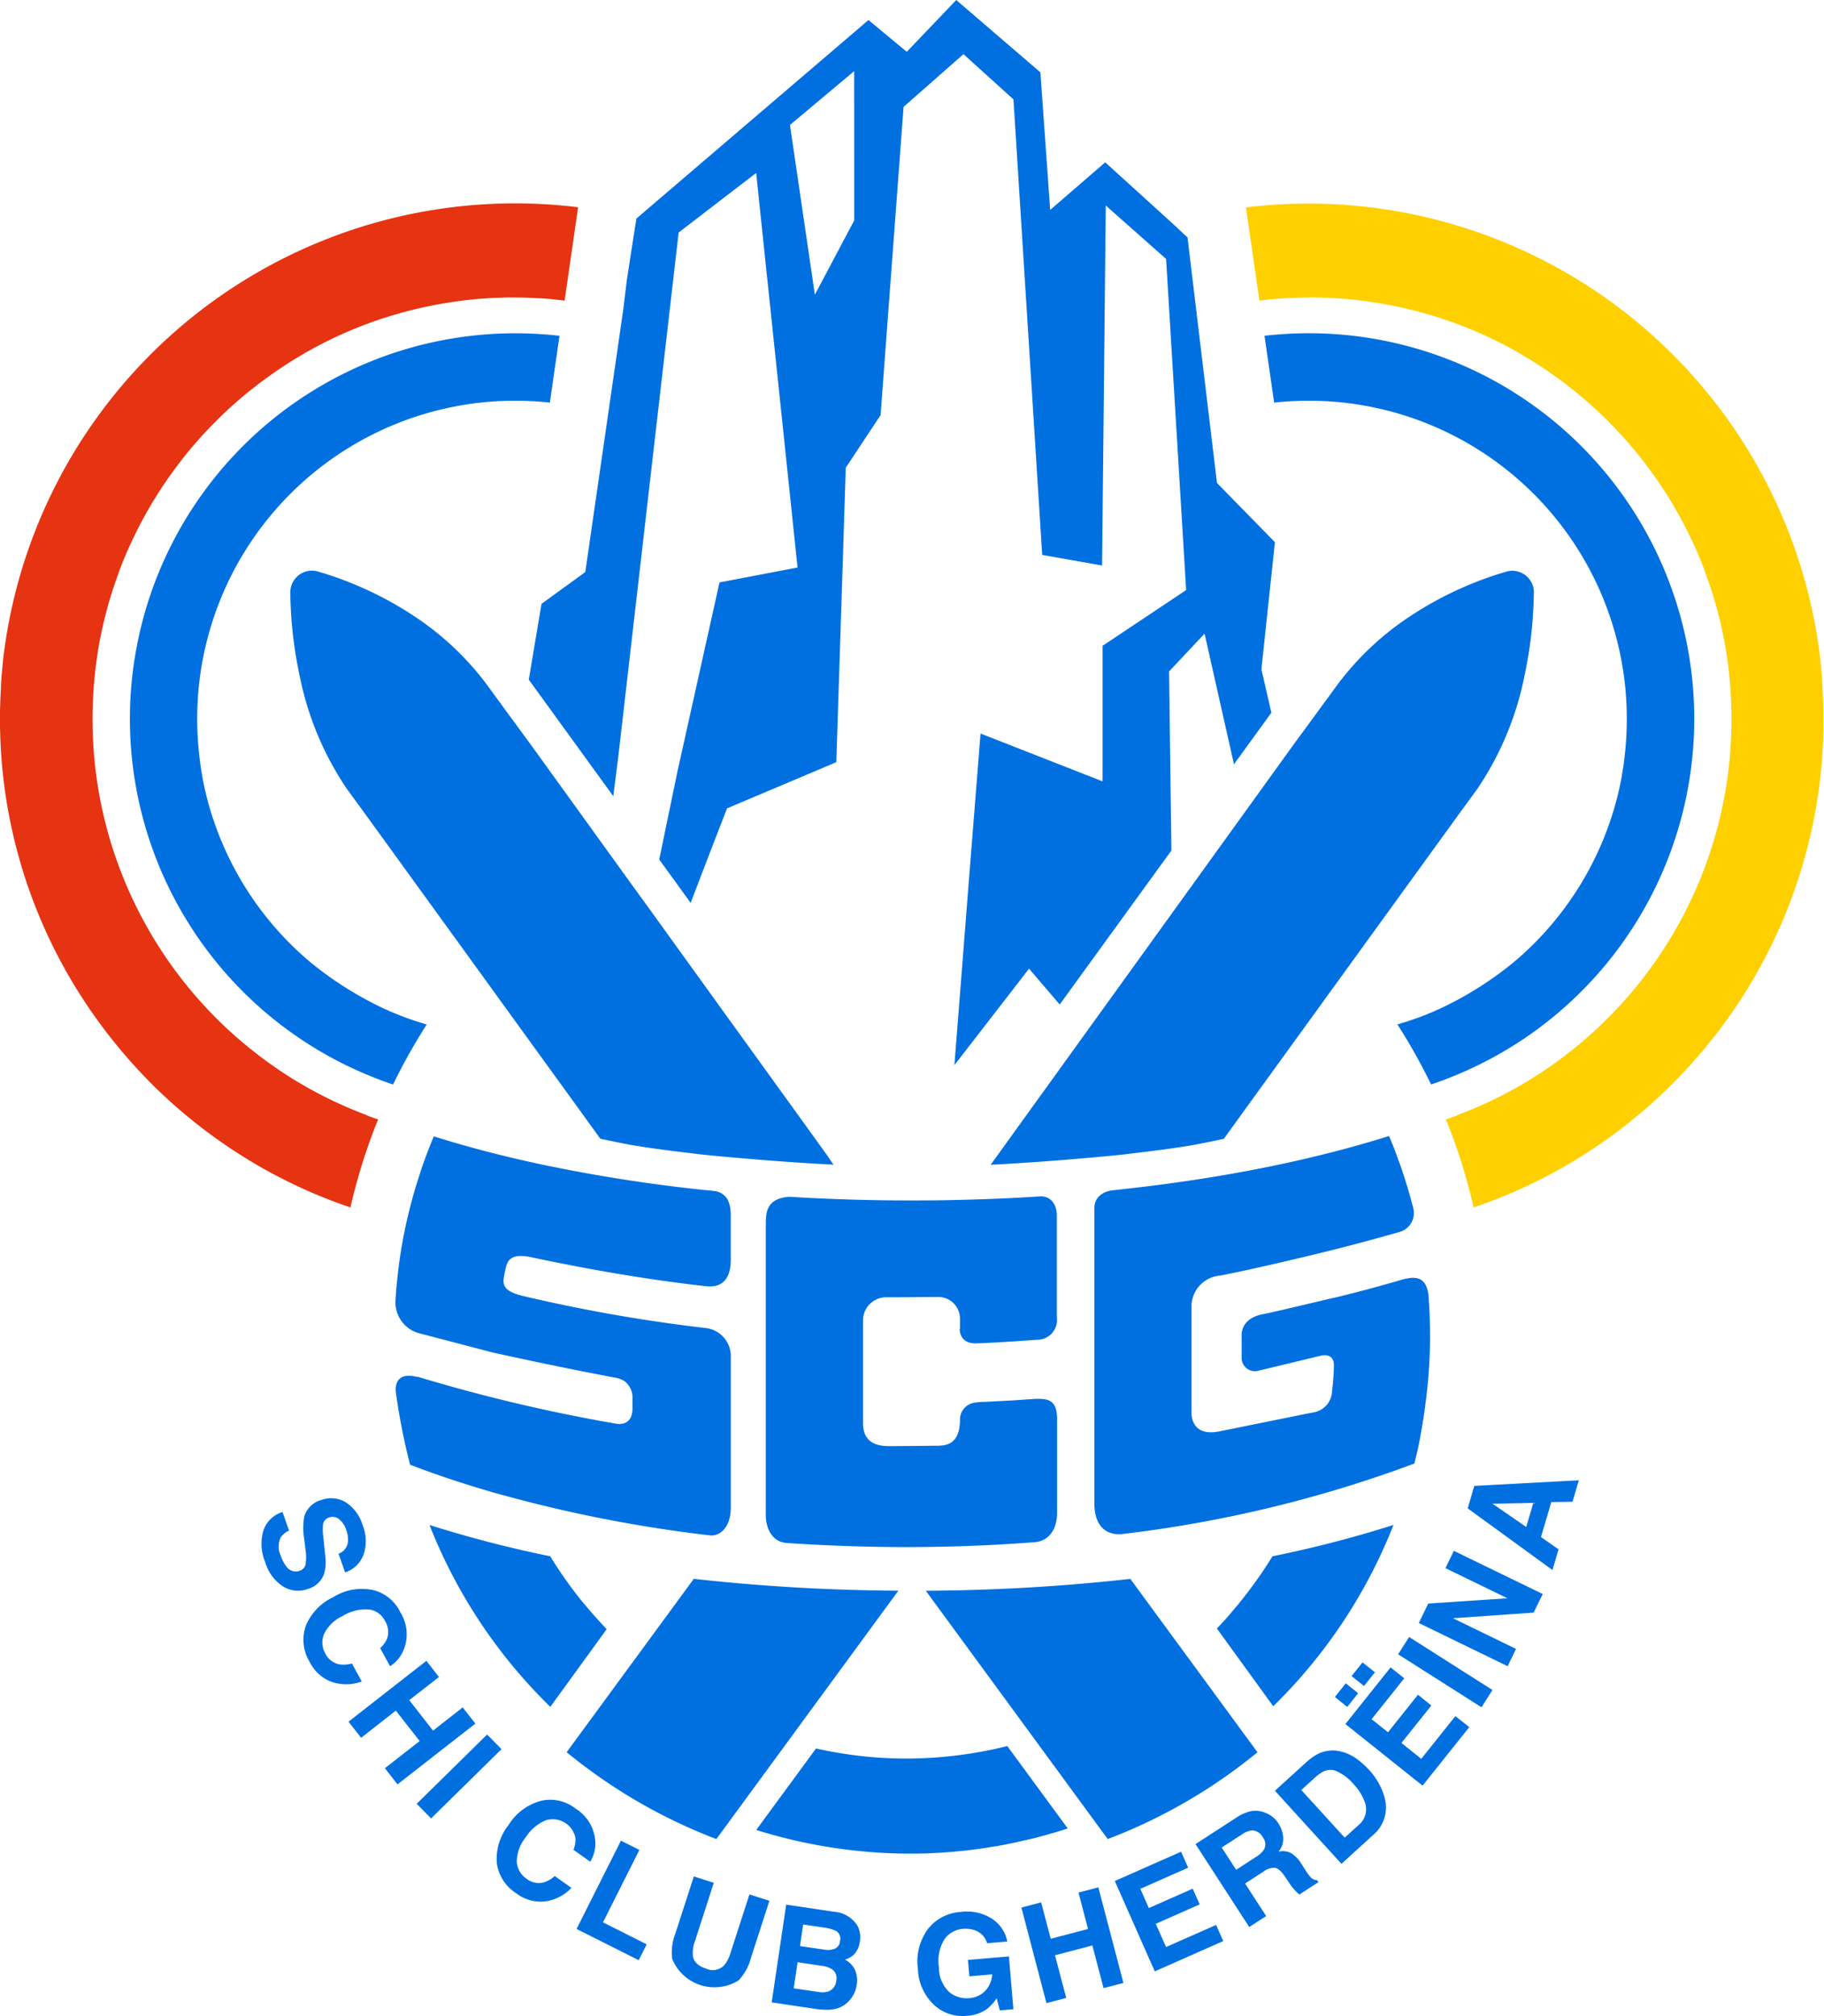 <svg xmlns="http://www.w3.org/2000/svg" xmlns:xlink="http://www.w3.org/1999/xlink" width="130.34" height="144" viewBox="0 0 130.34 144">
  <defs>
    <clipPath id="clip-path">
      <rect id="Rettangolo_56" data-name="Rettangolo 56" width="130.34" height="144" fill="none"/>
    </clipPath>
  </defs>
  <g id="Raggruppa_246" data-name="Raggruppa 246" transform="translate(-199.66 -30)">
    <g id="Raggruppa_138" data-name="Raggruppa 138" transform="translate(199.66 30)">
      <g id="Raggruppa_137" data-name="Raggruppa 137" clip-path="url(#clip-path)">
        <path id="Tracciato_140" data-name="Tracciato 140" d="M88.6,468.056a2.908,2.908,0,0,0-1.267-1.7,2.033,2.033,0,0,0-1.713-.126,1.715,1.715,0,0,0-1.2,1.18,4.586,4.586,0,0,0,0,1.616l.09.76a3.266,3.266,0,0,1,.007,1.019.606.606,0,0,1-.409.466.812.812,0,0,1-.976-.31,2.582,2.582,0,0,1-.393-.76,1.516,1.516,0,0,1,0-1.306,1.418,1.418,0,0,1,.595-.487l-.468-1.327A2.086,2.086,0,0,0,81.5,468.4a3.357,3.357,0,0,0,.126,2.252,3.092,3.092,0,0,0,1.3,1.759,2.022,2.022,0,0,0,1.761.165,1.73,1.73,0,0,0,1.15-1.077,3.159,3.159,0,0,0,.08-1.309l-.126-1.242a4.056,4.056,0,0,1-.032-.964.608.608,0,0,1,.42-.505.736.736,0,0,1,.719.106,1.6,1.6,0,0,1,.521.785,1.9,1.9,0,0,1,.119.866,1.019,1.019,0,0,1-.67.827l.471,1.336a2.118,2.118,0,0,0,1.345-1.352,3.086,3.086,0,0,0-.076-1.991" transform="translate(-62.678 -359.081)" fill="#0070e0"/>
        <path id="Tracciato_141" data-name="Tracciato 141" d="M101.323,495.883a2.955,2.955,0,0,0-1.816-1.508,3.871,3.871,0,0,0-2.973.489,3.912,3.912,0,0,0-1.947,2.05,3.048,3.048,0,0,0,.285,2.574,2.879,2.879,0,0,0,1.6,1.43,3.21,3.21,0,0,0,2.117-.039l-.7-1.286a2.165,2.165,0,0,1-.9.062,1.407,1.407,0,0,1-1.01-.794,1.552,1.552,0,0,1-.078-1.38,2.737,2.737,0,0,1,1.329-1.281,3.133,3.133,0,0,1,1.835-.468,1.473,1.473,0,0,1,1.176.806,1.491,1.491,0,0,1,.165,1.267,1.91,1.91,0,0,1-.5.687l.707,1.3a2.508,2.508,0,0,0,.923-1.058,2.966,2.966,0,0,0-.218-2.847" transform="translate(-72.74 -380.773)" fill="#0070e0"/>
        <path id="Tracciato_142" data-name="Tracciato 142" d="M116.628,520.016l-2.119,1.658-1.7-2.177,2.124-1.655-.9-1.153-5.563,4.346.9,1.15,2.482-1.94,1.7,2.174-2.482,1.94.9,1.155,5.563-4.342Z" transform="translate(-83.565 -398.058)" fill="#0070e0"/>
        <rect id="Rettangolo_55" data-name="Rettangolo 55" width="7.059" height="1.467" transform="matrix(0.713, -0.701, 0.701, 0.713, 29.776, 128.842)" fill="#0070e0"/>
        <path id="Tracciato_143" data-name="Tracciato 143" d="M160.153,560.505a2.937,2.937,0,0,0-2.294-.56,3.868,3.868,0,0,0-2.457,1.75,3.913,3.913,0,0,0-.849,2.7,3.037,3.037,0,0,0,1.389,2.183,2.867,2.867,0,0,0,2.066.583,3.168,3.168,0,0,0,1.88-.967l-1.192-.845a2.149,2.149,0,0,1-.778.45,1.41,1.41,0,0,1-1.256-.271,1.561,1.561,0,0,1-.677-1.2,2.769,2.769,0,0,1,.631-1.736,3.116,3.116,0,0,1,1.444-1.226,1.653,1.653,0,0,1,2.115,1.27,1.917,1.917,0,0,1-.142.838l1.2.854a2.519,2.519,0,0,0,.365-1.355,2.973,2.973,0,0,0-1.446-2.461" transform="translate(-119.055 -431.346)" fill="#0070e0"/>
        <path id="Tracciato_144" data-name="Tracciato 144" d="M181.33,578.464l2.6-5.173-1.318-.661-3.171,6.307,4.44,2.232.569-1.134Z" transform="translate(-138.241 -441.154)" fill="#0070e0"/>
        <path id="Tracciato_145" data-name="Tracciato 145" d="M214.605,585.043l-1.336,4.126a2.441,2.441,0,0,1-.491.96,1.138,1.138,0,0,1-1.288.209c-.574-.188-.882-.5-.93-.928a2.437,2.437,0,0,1,.163-1.063l1.334-4.131-1.426-.457-1.334,4.126a3.639,3.639,0,0,0-.209,1.775,3.268,3.268,0,0,0,4.737,1.529,3.624,3.624,0,0,0,.87-1.559l1.336-4.128Z" transform="translate(-161.051 -449.729)" fill="#0070e0"/>
        <path id="Tracciato_146" data-name="Tracciato 146" d="M246.47,595.161a1.775,1.775,0,0,0-.165-1.114,2.166,2.166,0,0,0-1.706-1.012l-3.393-.505-1.036,6.982,3.164.471a5.114,5.114,0,0,0,1.008.051,1.951,1.951,0,0,0,.845-.232,1.923,1.923,0,0,0,.579-.475,2.071,2.071,0,0,0,.48-1.068,1.879,1.879,0,0,0-.122-1.063,1.57,1.57,0,0,0-.716-.735,1.716,1.716,0,0,0,.59-.319,1.588,1.588,0,0,0,.473-.98m-1.685,2.78a.885.885,0,0,1-.595.8,1.673,1.673,0,0,1-.732.018l-1.713-.253.276-1.864,1.736.26a1.775,1.775,0,0,1,.691.223.757.757,0,0,1,.338.815m.269-2.833a.652.652,0,0,1-.374.572,1.442,1.442,0,0,1-.774.062l-1.715-.253.227-1.538,1.536.225a2.768,2.768,0,0,1,.817.234.63.63,0,0,1,.282.7" transform="translate(-185.027 -456.485)" fill="#0070e0"/>
        <path id="Tracciato_147" data-name="Tracciato 147" d="M292.108,597.921l-2.927.25.1,1.173,1.628-.14a1.838,1.838,0,0,1-.487,1.169,1.754,1.754,0,0,1-1.173.53,1.958,1.958,0,0,1-1.394-.425,2.4,2.4,0,0,1-.749-1.786,2.913,2.913,0,0,1,.383-1.974,1.752,1.752,0,0,1,1.339-.765,2.036,2.036,0,0,1,.82.092,1.379,1.379,0,0,1,.9.934l1.444-.122a2.509,2.509,0,0,0-1.077-1.616,3.278,3.278,0,0,0-2.211-.5,3.222,3.222,0,0,0-2.4,1.244,3.9,3.9,0,0,0-.7,2.82,3.679,3.679,0,0,0,1.155,2.581,2.99,2.99,0,0,0,2.374.776,2.712,2.712,0,0,0,1.4-.482,3.439,3.439,0,0,0,.7-.769l.223.866.971-.085Z" transform="translate(-220.012 -458.177)" fill="#0070e0"/>
        <path id="Tracciato_148" data-name="Tracciato 148" d="M323.389,587.15l-1.419.372.682,2.6-2.666.7-.684-2.6-1.412.372,1.791,6.826,1.412-.372-.8-3.047,2.668-.7.8,3.047,1.419-.37Z" transform="translate(-244.903 -452.34)" fill="#0070e0"/>
        <path id="Tracciato_149" data-name="Tracciato 149" d="M354.207,581.305l-3.575,1.58-.737-1.658,3.139-1.389-.5-1.12L349.4,580.1l-.606-1.371,3.416-1.511-.505-1.143-4.737,2.094,2.856,6.454,4.893-2.163Z" transform="translate(-267.306 -443.812)" fill="#0070e0"/>
        <path id="Tracciato_150" data-name="Tracciato 150" d="M380.736,568.27a.6.6,0,0,1-.443-.191,3.634,3.634,0,0,1-.388-.53l-.259-.4a2.28,2.28,0,0,0-.774-.813,1.3,1.3,0,0,0-.882-.094,1.418,1.418,0,0,0,.331-1.031,2.171,2.171,0,0,0-.326-.969,1.946,1.946,0,0,0-.514-.549,2.386,2.386,0,0,0-.631-.3,1.771,1.771,0,0,0-.836-.044,3.162,3.162,0,0,0-1.058.471l-2.9,1.88,3.839,5.924,1.21-.783-1.506-2.324,1.279-.829a1.286,1.286,0,0,1,.866-.292c.216.039.448.246.7.62l.365.544a3.409,3.409,0,0,0,.383.475,3.622,3.622,0,0,0,.287.266l1.362-.882Zm-3.811-2.144a1.848,1.848,0,0,1-.565.5l-1.4.909-1.031-1.591,1.44-.932a1.626,1.626,0,0,1,.668-.287.878.878,0,0,1,.827.491.784.784,0,0,1,.064.909" transform="translate(-286.627 -433.979)" fill="#0070e0"/>
        <path id="Tracciato_151" data-name="Tracciato 151" d="M404.664,548.043a4.7,4.7,0,0,0-1.189-2.142,5.684,5.684,0,0,0-.886-.776,3.194,3.194,0,0,0-1.141-.5,2.35,2.35,0,0,0-1.49.147,3.337,3.337,0,0,0-.581.354c-.106.08-.216.17-.328.271l-1.373,1.249-.418.381-.457.418,3.678,4.039,1.075,1.18,1.981-1.807.266-.243a2.549,2.549,0,0,0,.863-2.567m-1.855,1.814-.016.016-1.008.914-3.1-3.4,1.006-.916a2.66,2.66,0,0,1,.429-.324,1.16,1.16,0,0,1,.953-.158,3.357,3.357,0,0,1,1.364,1,3.64,3.64,0,0,1,.739,1.146,1.47,1.47,0,0,1-.365,1.727" transform="translate(-305.695 -419.532)" fill="#0070e0"/>
        <path id="Tracciato_152" data-name="Tracciato 152" d="M417.427,517.17l-.783.976.889.71.781-.978Zm6.635,3.837-2.438,3.051-1.417-1.132,2.138-2.677-.957-.767-2.14,2.679-1.171-.934,2.333-2.921-.978-.778-3.23,4.046,5.515,4.4,3.338-4.179Zm-7.834-2.342-.778.978.886.709.778-.978Z" transform="translate(-320.063 -398.428)" fill="#0070e0"/>
        <path id="Tracciato_153" data-name="Tracciato 153" d="M435.918,509.27l-.788,1.235,5.958,3.786.785-1.235Z" transform="translate(-335.224 -392.342)" fill="#0070e0"/>
        <path id="Tracciato_154" data-name="Tracciato 154" d="M450.433,485.553l-6.351-3.084-.6,1.238,4.431,2.151-5.66.377-.675,1.389,6.348,3.086.6-1.235-4.509-2.193,5.768-.4Z" transform="translate(-340.193 -371.695)" fill="#0070e0"/>
        <path id="Tracciato_155" data-name="Tracciato 155" d="M464.274,462.046l.452-1.536-6,.324-.664.037-.81.044-.133.452-.073.25-.264.9,6.059,4.406.434-1.479-1.254-.877.735-2.5Zm-3.309,1.8-2.406-1.66,2.914-.06Z" transform="translate(-351.904 -354.777)" fill="#0070e0"/>
        <path id="Tracciato_156" data-name="Tracciato 156" d="M324.444,435.294l.163-.007-.163.007" transform="translate(-249.952 -335.345)" fill="#0070e0"/>
        <path id="Tracciato_157" data-name="Tracciato 157" d="M252.232,381.673v-.751a1.547,1.547,0,0,0-1.621-1.534h0l-.4,0-.188,0-1.433.014-1.017.007-.147,0H247.3l-.273,0a1.655,1.655,0,0,0-1.724,1.674v7.095c0,.524-.078,1.848,1.809,1.862l.259,0,1.258-.009,1.809-.018h.243c.459-.03,1.552-.014,1.552-1.88a1.205,1.205,0,0,1,1.091-1.2,1.589,1.589,0,0,1,.344-.041c.085-.007.172-.009.257-.016h.009l.138,0c.439-.021.872-.046,1.311-.069l.266-.014c.542-.025,1.086-.067,1.642-.108h.039c.032,0,.069,0,.1-.007a3.944,3.944,0,0,1,.8.007h.016c.622.092.925.457.925,1.449V394.8c0,1.176-.585,2.05-1.653,2.105-3.086.236-5.931.34-9.182.347-2.907-.007-5.749-.108-8.5-.294-1.479-.135-1.479-1.89-1.479-1.89v-20.9c0-.854.067-1.828,1.688-1.938h.009q2.435.148,4.948.214,1.688.045,3.4.046c.119,0,.237,0,.356,0,.145,0,.289,0,.432,0q1.719,0,3.4-.048,2.724-.069,5.363-.241h0c.7-.037,1.2.491,1.2,1.384v7.237a1.419,1.419,0,0,1-1.428,1.621c-.025,0-.039,0-.048,0-.3.025-.588.048-.882.067-.358.025-.719.051-1.081.071q-.906.059-1.832.1c-.149.009-.308.014-.457.018-1.277.051-1.21-1.033-1.21-1.033" transform="translate(-183.633 -286.745)" fill="#0070e0"/>
        <path id="Tracciato_158" data-name="Tracciato 158" d="M146.33,481.864l-4.025,5.547a37.071,37.071,0,0,1-8.635-12.991,84.714,84.714,0,0,0,8.628,2.236,29.89,29.89,0,0,0,2.305,3.26c.064.08.131.156.2.232q.734.885,1.529,1.715" transform="translate(-102.979 -365.493)" fill="#0070e0"/>
        <path id="Tracciato_159" data-name="Tracciato 159" d="M257.627,549.1c-.253.083-.507.163-.762.239l-.592.174c-.289.085-.588.159-.877.241-.147.039-.292.073-.441.106s-.3.071-.445.1-.3.073-.443.1-.3.074-.45.1-.3.057-.441.09-.3.05-.452.083-.308.053-.459.073-.308.053-.455.076a.475.475,0,0,0-.094.016.657.657,0,0,0-.115.018l-.3.041c-.209.028-.416.057-.631.083-.106.011-.207.025-.308.034-.129.016-.257.03-.381.039-.2.018-.395.037-.581.057-.112.009-.216.014-.324.025s-.216.012-.317.021c-.3.025-.595.034-.9.055-.083,0-.165.009-.25.009s-.17.009-.255.009c-.2,0-.386.007-.579.011-.023,0-.048,0-.071,0h-.243a36.955,36.955,0,0,1-11.092-1.692l4.273-5.823a29.148,29.148,0,0,0,4.955.684c.156,0,.317.021.468.021.34.011.682.018,1.024.018.032,0,.067,0,.1,0a.124.124,0,0,0,.041,0,30.1,30.1,0,0,0,7.081-.893l.071.1Z" transform="translate(-181.329 -418.497)" fill="#0070e0"/>
        <path id="Tracciato_160" data-name="Tracciato 160" d="M391.349,474.42a37.08,37.08,0,0,1-8.592,12.947l-4.027-5.552c.124-.129.243-.257.363-.386.151-.161.294-.319.434-.482s.287-.333.422-.5c.057-.06.11-.133.161-.186.1-.115.191-.23.28-.344a31.044,31.044,0,0,0,2.312-3.26,83.738,83.738,0,0,0,8.647-2.239" transform="translate(-291.774 -365.493)" fill="#0070e0"/>
        <path id="Tracciato_161" data-name="Tracciato 161" d="M217.888,38.727l-4.14-4.229-2.105-17.537-.983-.918-1.988-1.807L205.987,11.8l-.223-.207-3.935,3.4-.7-9.827L195.116,0l-3.534,3.7-2.739-2.268L180.3,8.736l-8.038,6.874-.023.14-.257,1.637-.4,2.588-.264,2.163L168.609,40.86l-3.129,2.271-.909,5.416,6.038,8.323.34-2.673.383-3.318,2.268-19.7.42-3.639.482-4.183.774-6.718,0-.028,5.543-4.257.744,7.1.9,8.548.652,6.222.661,6.312-.413.078L178.2,41.6l-1.919,8.619-.728,3.279-.365,1.635-1.295,6.261,1.543,2.126.7.971.432-1.123.723-1.89.011-.028.661-1.711.778-2,7.1-3,.707-.3.06-1.864.1-3.125.3-9.324v0l.214-6.725.2-.294,2.289-3.458L189.982,26v0l1.371-18.366,4.28-3.765L199.205,7.1l2.053,32.537,4.28.758.264-25.715,4.31,3.816,1.433,23.651-5.97,3.981v9.685l-5.458-2.138-2.78-1.091a.008.008,0,0,0-.007,0l-.478-.186-.014.168-.379,4.794-.108,1.359-.3,3.768-.236,3.01-.3,3.839-.53,6.746,5.334-6.893,2.19,2.562,5.951-8.2,2.032-2.8-.092-6.95-.041-3.221-.034-2.62,2.537-2.7,1.329,5.908.771,3.423,2.673-3.685-.712-3.1ZM187.822,15.751l-2.808,5.3L183.234,8.925l4.587-3.843Z" transform="translate(-126.785)" fill="#0070e0"/>
        <path id="Tracciato_162" data-name="Tracciato 162" d="M41.31,63.563l-.965,6.669c-.457-.055-.913-.109-1.377-.144q-.517-.034-1.04-.055h-.007c-.386-.018-.774-.025-1.159-.025-.131,0-.262,0-.39,0s-.259,0-.39.007c-.06,0-.122,0-.184.007l-.342.009c-.236.011-.471.025-.7.039-.09.007-.177.014-.266.018-.4.028-.8.067-1.192.113-.253.03-.505.062-.753.1s-.507.076-.758.117c-.1.014-.2.032-.3.051-.312.053-.627.113-.937.181l-.236.048c-.494.108-.976.225-1.456.356-.119.032-.241.064-.358.1s-.236.067-.351.1c-.241.071-.478.145-.716.22-.117.041-.234.078-.351.117l-.351.119c-.234.083-.464.168-.691.255-.117.044-.232.09-.344.133l-.34.138c-.117.046-.227.092-.342.142s-.227.094-.34.145-.223.1-.333.149c-.225.1-.448.207-.664.308-.331.161-.657.328-.983.5-.108.053-.214.11-.319.17s-.214.119-.324.177-.209.122-.312.181a.669.669,0,0,0-.1.06c-.08.046-.161.094-.239.14s-.14.083-.209.126c-.119.069-.243.142-.363.22l-.011.007c-.115.071-.23.145-.344.218l-.152.1c-.207.135-.411.271-.613.411s-.4.28-.6.425l-.129.09c-.259.188-.517.383-.769.583l-.207.165c-.041.03-.083.062-.122.094a1.108,1.108,0,0,0-.1.08c-.129.1-.257.211-.386.317-.149.126-.3.253-.445.381s-.3.269-.45.4c-.009.007-.016.016-.025.023-.209.191-.418.383-.622.581l-.03.028-.014.014,0,0c-.126.124-.255.246-.379.374-.064.064-.129.126-.191.193-.021.021-.041.044-.062.067a.88.88,0,0,0-.067.064.852.852,0,0,0-.064.064.8.8,0,0,0-.062.064l-.06.067c-.1.108-.2.218-.308.328-.051.055-.1.11-.156.165s-.1.11-.154.168-.094.108-.142.161c-.018.021-.034.041-.051.06-.209.236-.413.475-.615.719-.011.014-.021.025-.032.037s-.023.03-.037.046c-.115.14-.227.28-.34.422-.078.1-.156.2-.232.3q-.079.1-.152.2c-.032.044-.064.085-.094.129q-.214.282-.42.572l-.053.073a.051.051,0,0,0-.007.011c-.09.122-.174.246-.259.37l-.085.126q-.4.582-.767,1.189l-.062.1c-.064.1-.126.207-.188.312s-.122.209-.181.317c-.124.209-.241.422-.358.636a.047.047,0,0,0-.011.021c-.014.023-.025.046-.039.069s-.023.046-.037.069c-.032.055-.06.108-.087.163-.055.11-.11.216-.165.326-.025.046-.051.09-.073.135a.382.382,0,0,0-.03.062c-.023.044-.044.085-.064.129l-.048.1c-.06.122-.119.246-.177.367q-.065.131-.124.262c-.067.145-.133.287-.2.432-.025.055-.048.113-.071.168-.069.158-.138.319-.207.48-.014.032-.028.064-.041.1-.053.129-.106.257-.156.388s-.117.292-.17.441l-.007.021a.014.014,0,0,0,0,.009s0,.007,0,.011l-.028.064c-.009.023-.016.044-.023.067s-.023.057-.032.087-.009.03-.014.044c-.025.067-.051.131-.073.2l-.069.2c-.048.131-.094.264-.138.4-.03.085-.06.172-.085.259-.057.17-.11.342-.163.514-.039.122-.076.246-.11.37-.06.2-.115.395-.168.595l-.124.491c0,.014-.007.03-.011.044-.039.158-.078.317-.115.478,0,.014-.007.025-.009.039s-.007.03-.009.044c-.048.216-.1.432-.142.65-.03.14-.057.282-.085.425s-.053.282-.076.425c-.039.209-.073.418-.1.629,0,0,0,.007,0,.011-.016.1-.03.2-.044.3a30.533,30.533,0,0,0-.294,4.227,30.181,30.181,0,0,0,12.144,24.223q.234.179.468.344l.041.03c.145.1.292.207.441.308l.023.016c.17.117.342.234.514.347l.011.007c.207.135.413.269.622.4a30.079,30.079,0,0,0,5.327,2.613l0,.018c.269.1.542.2.815.292a40.91,40.91,0,0,0-1.977,6.286,36.627,36.627,0,0,1-10.782-5.811c-.17-.131-.338-.262-.5-.4-.133-.1-.266-.214-.4-.321s-.262-.218-.39-.328c-.262-.22-.517-.445-.769-.673-.126-.115-.253-.23-.377-.344s-.234-.216-.349-.326a.164.164,0,0,0-.03-.028c-.214-.2-.422-.409-.631-.618-.147-.147-.294-.3-.439-.448-.069-.071-.138-.142-.2-.214-.326-.34-.645-.689-.955-1.042-.115-.131-.23-.262-.342-.395-.1-.113-.2-.227-.289-.342-.158-.188-.315-.377-.466-.569-.14-.17-.276-.342-.411-.517a.261.261,0,0,0-.023-.03c-.156-.2-.312-.411-.466-.618A36.657,36.657,0,0,1,.142,103.394a.5.5,0,0,0-.007-.08c-.062-.746-.106-1.5-.124-2.255L0,100.7c0-.069,0-.138,0-.209,0-.129,0-.257,0-.386,0-.083,0-.165,0-.248,0-.172,0-.342.007-.514,0-.083,0-.165.007-.25s0-.181.009-.271c.007-.209.016-.422.028-.631,0-.08.011-.161.016-.241v-.018a.051.051,0,0,1,0-.018.112.112,0,0,1,0-.028c0-.032,0-.062,0-.092v-.014c.007-.094.011-.191.018-.285a.446.446,0,0,1,0-.055c0-.011,0-.021,0-.032,0-.037,0-.071.009-.108s0-.067.007-.1c.009-.124.018-.248.032-.372.021-.25.044-.5.071-.746a.045.045,0,0,0,0-.018l.007-.062c0-.011,0-.023,0-.034A36.83,36.83,0,0,1,41.31,63.563" transform="translate(0 -48.759)" fill="#e63312"/>
        <path id="Tracciato_163" data-name="Tracciato 163" d="M71.127,103.9l-.689,4.764a22.721,22.721,0,0,0-25.2,22.59q0,1.023.09,2.02c.025.294.057.585.094.875a.253.253,0,0,0,0,.041c.009.044.014.087.021.131v.011c.016.129.034.255.053.381.007.039.011.078.018.117.023.142.046.285.071.425,0,.009,0,.018,0,.028l.041.218c.007.037.014.071.018.106a.3.3,0,0,1,.009.044l.014.069c0,.007,0,.016.007.025l.014.083a.691.691,0,0,1,.016.073c.067.317.138.631.216.941A22.708,22.708,0,0,0,53.32,148.63l.055.044a25.038,25.038,0,0,0,5.481,3.4c.8.385-.781-.358,0,0,.009,0-.149-.085,0-.025l0,.025a22.083,22.083,0,0,0,2.785,1.008,41.625,41.625,0,0,0-2.406,4.289c-.461-.152-.916-.319-1.366-.5a27.539,27.539,0,0,1,10.1-53.159q.937,0,1.86.064.654.041,1.3.117" transform="translate(-31.147 -79.906)" fill="#0070e0"/>
        <path id="Tracciato_164" data-name="Tracciato 164" d="M129.133,219.983c-2.112-.11-4.257-.262-6.422-.448-1.058-.092-2.167-.188-3.29-.312-.174-.021-.351-.046-.521-.067-1.295-.149-2.588-.317-3.8-.51h0c-.395-.062-.877-.154-1.348-.25s-.928-.193-1.279-.266l-.565-.781h0l-.154-.214-.755-1.045h0l-.9-1.242-4.018-5.545-.152-.209-.677-.937-8.6-11.87-1.208-1.665-1.024-1.4s-.025-.032-.071-.1h0a22.1,22.1,0,0,1-3.373-8.119,29.623,29.623,0,0,1-.592-4.252c-.032-.507-.057-1.036-.064-1.568l0,.009c0-.028,0-.057,0-.092a1.548,1.548,0,0,1,1.552-1.548,1.61,1.61,0,0,1,.367.046l0,0a24.7,24.7,0,0,1,2.817,1,25.014,25.014,0,0,1,3.972,2.112,20.616,20.616,0,0,1,5.366,5.024l1.311,1.793,1.132,1.545h0l.5.677h0l.135.186,1.472,2.039,5.66,7.845.7.962.1.135,3.889,5.391,5.8,8.036.7.967,1.465,2.03,1.4,1.942Z" transform="translate(-69.575 -136.792)" fill="#0070e0"/>
        <path id="Tracciato_165" data-name="Tracciato 165" d="M288.1,492.017l7.843,10.7h0l4.209,5.742.071.1.441.6.443.6a38.4,38.4,0,0,0,10.7-6.2l-.808-1.1-.161-.218-3.628-4.948-.4-.542-4.089-5.575a138.318,138.318,0,0,1-14.625.847" transform="translate(-221.949 -378.398)" fill="#0070e0"/>
        <path id="Tracciato_166" data-name="Tracciato 166" d="M393.555,103.9l.689,4.764a22.721,22.721,0,0,1,25.2,22.59q0,1.023-.09,2.02c-.025.294-.057.585-.094.875a.254.254,0,0,1,0,.041c-.009.044-.014.087-.021.131v.011c-.016.129-.034.255-.053.381-.007.039-.012.078-.018.117-.023.142-.046.285-.071.425,0,.009,0,.018,0,.028l-.041.218c-.007.037-.014.071-.018.106a.3.3,0,0,0-.009.044l-.014.069c0,.007,0,.016-.007.025l-.014.083a.691.691,0,0,0-.016.073c-.067.317-.138.631-.216.941a22.708,22.708,0,0,1-7.389,11.785l-.055.044a25.037,25.037,0,0,1-5.481,3.4c-.8.385.781-.358,0,0-.009,0,.149-.085,0-.025l0,.025a22.08,22.08,0,0,1-2.785,1.008,41.615,41.615,0,0,1,2.406,4.289c.462-.152.916-.319,1.366-.5a27.539,27.539,0,0,0-10.1-53.159q-.937,0-1.86.064-.654.041-1.3.117" transform="translate(-303.195 -79.906)" fill="#0070e0"/>
        <path id="Tracciato_167" data-name="Tracciato 167" d="M387.765,63.563l.965,6.669c.457-.055.913-.109,1.377-.144q.517-.034,1.04-.055h.007c.386-.018.774-.025,1.159-.025.131,0,.262,0,.39,0s.259,0,.39.007c.06,0,.122,0,.184.007l.342.009c.237.011.471.025.7.039.09.007.177.014.266.018.4.028.8.067,1.192.113.253.03.505.062.753.1s.507.076.758.117c.1.014.2.032.3.051.312.053.627.113.937.181l.236.048c.494.108.976.225,1.456.356.119.032.241.064.358.1s.236.067.351.1c.241.071.478.145.716.22.117.041.234.078.351.117l.351.119c.234.083.464.168.691.255.117.044.232.09.344.133l.34.138c.117.046.227.092.342.142s.227.094.34.145.223.1.333.149c.225.1.448.207.664.308.331.161.657.328.983.5.108.053.214.11.319.17s.214.119.324.177.209.122.312.181a.668.668,0,0,1,.1.06c.08.046.161.094.239.14s.14.083.209.126c.119.069.243.142.363.22l.011.007c.115.071.23.145.344.218l.152.1c.207.135.411.271.613.411s.4.28.6.425l.129.09c.259.188.517.383.769.583l.207.165c.041.03.083.062.122.094a1.1,1.1,0,0,1,.1.08c.129.1.257.211.386.317.149.126.3.253.445.381s.3.269.45.4c.009.007.016.016.025.023.209.191.418.383.622.581l.03.028.014.014,0,0c.126.124.255.246.379.374.064.064.129.126.191.193.021.021.041.044.062.067a.875.875,0,0,1,.067.064.854.854,0,0,1,.064.064.812.812,0,0,1,.062.064l.06.067c.1.108.2.218.308.328.051.055.1.11.156.165s.1.11.154.168.094.108.142.161c.018.021.034.041.051.06.209.236.413.475.615.719.011.014.021.025.032.037s.023.03.037.046c.115.14.227.28.34.422.078.1.156.2.232.3q.079.1.152.2c.032.044.064.085.094.129q.213.282.42.572l.053.073a.051.051,0,0,1,.007.011c.09.122.174.246.259.37l.085.126q.4.582.767,1.189l.062.1c.064.1.126.207.188.312s.122.209.181.317c.124.209.241.422.358.636a.047.047,0,0,1,.011.021c.014.023.025.046.039.069s.023.046.037.069c.032.055.06.108.087.163.055.11.11.216.165.326.025.046.051.09.073.135a.383.383,0,0,1,.03.062c.023.044.044.085.064.129l.048.1c.06.122.119.246.177.367q.065.131.124.262c.067.145.133.287.2.432.025.055.048.113.071.168.069.158.138.319.207.48.014.032.028.064.041.1.053.129.106.257.156.388s.117.292.17.441l.007.021a.014.014,0,0,1,0,.009s0,.007,0,.011l.028.064c.009.023.016.044.023.067s.023.057.032.087.009.03.014.044c.025.067.051.131.073.2l.069.2c.048.131.094.264.138.4.03.085.06.172.085.259.057.17.11.342.163.514.039.122.076.246.11.37.06.2.115.395.168.595l.124.491c0,.014.007.03.011.044.039.158.078.317.115.478,0,.014.007.025.009.039s.007.03.009.044c.048.216.1.432.142.65.03.14.057.282.085.425s.053.282.076.425c.039.209.073.418.1.629,0,0,0,.007,0,.011.016.1.03.2.044.3a30.537,30.537,0,0,1,.294,4.227,30.181,30.181,0,0,1-12.144,24.223q-.234.179-.468.344l-.041.03c-.145.1-.292.207-.441.308l-.023.016c-.17.117-.342.234-.514.347l-.011.007c-.207.135-.413.269-.622.4a30.08,30.08,0,0,1-5.327,2.613l0,.018c-.269.1-.542.2-.815.292a40.911,40.911,0,0,1,1.977,6.286,36.627,36.627,0,0,0,10.782-5.811c.17-.131.337-.262.5-.4.133-.1.266-.214.4-.321s.262-.218.39-.328c.262-.22.517-.445.769-.673.126-.115.253-.23.377-.344s.234-.216.349-.326a.163.163,0,0,1,.03-.028c.214-.2.422-.409.631-.618.147-.147.294-.3.439-.448.069-.071.138-.142.2-.214.326-.34.645-.689.955-1.042.115-.131.23-.262.342-.395.1-.113.2-.227.289-.342.158-.188.315-.377.466-.569.14-.17.276-.342.411-.517a.27.27,0,0,1,.023-.03c.156-.2.312-.411.466-.618a36.657,36.657,0,0,0,7.046-18.575.494.494,0,0,1,.007-.08c.062-.746.106-1.5.124-2.255l.007-.356c0-.069,0-.138,0-.209,0-.129,0-.257,0-.386,0-.083,0-.165,0-.248,0-.172,0-.342-.007-.514,0-.083,0-.165-.007-.25s0-.181-.009-.271c-.007-.209-.016-.422-.028-.631,0-.08-.011-.161-.016-.241v-.018a.05.05,0,0,0,0-.018.112.112,0,0,0,0-.028c0-.032,0-.062,0-.092v-.014c-.007-.094-.012-.191-.018-.285a.453.453,0,0,0,0-.055c0-.011,0-.021,0-.032,0-.037,0-.071-.009-.108s0-.067-.007-.1c-.009-.124-.018-.248-.032-.372-.021-.25-.044-.5-.071-.746a.045.045,0,0,1,0-.018l-.007-.062c0-.011,0-.023,0-.034a36.83,36.83,0,0,0-41.073-32.408" transform="translate(-298.734 -48.759)" fill="#ffd000"/>
        <path id="Tracciato_168" data-name="Tracciato 168" d="M415.17,403.632s0,0-.006,0,0,.006.006.015Z" transform="translate(-319.843 -310.956)" fill="#0070e0"/>
        <path id="Tracciato_169" data-name="Tracciato 169" d="M414.529,403.632s0,0-.009,0,0,.006.009.015Z" transform="translate(-319.346 -310.956)" fill="#0070e0"/>
        <path id="Tracciato_170" data-name="Tracciato 170" d="M364.549,367.656a36.25,36.25,0,0,1-.227,4.078c-.028.266-.06.528-.1.794-.007.064-.016.124-.018.181-.034.255-.067.512-.11.755v.032c-.03.168-.055.342-.087.514v.018c-.051.3-.1.592-.154.886a.054.054,0,0,0,0,.025c-.028.145-.062.3-.092.443l0,.016c-.039.207-.087.406-.133.613-.067.276-.129.556-.2.833a89.7,89.7,0,0,1-20.793,5.026l-.051.007c-.032,0-.062.007-.094.011l-.041,0h-.007c-.519.034-1.885-.078-1.885-2.248v-20.2l0-.778c-.023-1.224,1.281-1.332,1.281-1.332s.9-.1.9-.1c3.917-.429,7.634-1.022,11.087-1.754q.585-.124,1.157-.253,2.9-.654,5.526-1.435h0c.374-.11.744-.225,1.109-.34.11.257.216.517.319.778v0a37.232,37.232,0,0,1,1.4,4.333v0a1.4,1.4,0,0,1-1,1.752c-.319.09-.7.2-1.086.305-.466.131-.98.273-1.536.422-.774.207-1.626.427-2.532.652l-.1.023c-1.839.457-5.586,1.339-7.533,1.706a2.221,2.221,0,0,0-2.046,2.078v7.795c.016.386.193,1.587,1.931,1.267l6.355-1.286.549-.106a1.592,1.592,0,0,0,1.208-1.518v-.007a16.07,16.07,0,0,0,.133-1.738c.044-1.047-.946-.76-.948-.76l-4.225,1.019c-.041.009-.094.018-.152.032a.952.952,0,0,1-1.27-.93v-1.635c0-.2.073-1.153,1.453-1.44h.007c.847-.165,3.671-.845,5.014-1.159h0c.028,0,.057-.014.087-.016,0-.007,0-.007.009-.007s.018,0,.034,0c1.41-.34,2.992-.753,4.794-1.279l.016-.007c.755-.207,1.495-.3,1.809.537v0a2.471,2.471,0,0,1,.133.613c.009.078.014.158.018.243,0,.122.009.218.018.305.048.732.067,1.472.067,2.216" transform="translate(-262.359 -272.306)" fill="#0070e0"/>
        <path id="Tracciato_171" data-name="Tracciato 171" d="M347.111,179.2l0-.009c-.007.533-.032,1.061-.064,1.568a29.627,29.627,0,0,1-.592,4.252,22.1,22.1,0,0,1-3.373,8.119h0c-.046.064-.071.1-.071.1l-1.024,1.4-1.208,1.665-8.6,11.87-.677.937-.152.209-4.018,5.545-.9,1.242h0l-.755,1.045-.154.214h0l-.565.781c-.349.073-.808.172-1.279.266s-.953.188-1.348.25h0c-1.212.193-2.5.36-3.8.51-.17.021-.347.046-.521.067-1.123.124-2.232.22-3.29.312-2.163.186-4.31.338-6.422.448l.018-.028.48-.664,1.4-1.942L330.1,189.759h0l.5-.677h0l1.132-1.545,1.311-1.793a20.616,20.616,0,0,1,5.366-5.024,25.015,25.015,0,0,1,3.972-2.112,24.7,24.7,0,0,1,2.817-1l0,0a1.61,1.61,0,0,1,.367-.046,1.548,1.548,0,0,1,1.552,1.548c0,.034,0,.064,0,.092" transform="translate(-237.507 -136.792)" fill="#0070e0"/>
        <path id="Tracciato_172" data-name="Tracciato 172" d="M200.048,492.017l-7.843,10.7h0l-4.209,5.742-.071.1-.441.6-.443.6a38.411,38.411,0,0,1-10.692-6.2s0,0-.007,0l.68-.928.129-.177.161-.218,3.628-4.948.4-.542,4.089-5.575a138.317,138.317,0,0,0,14.625.847" transform="translate(-135.852 -378.398)" fill="#0070e0"/>
        <path id="Tracciato_173" data-name="Tracciato 173" d="M123.226,401.986c0,.067-.009.142-.016.225,0-.076.011-.149.016-.225" transform="translate(-94.921 -309.69)" fill="#0070e0"/>
        <path id="Tracciato_174" data-name="Tracciato 174" d="M147.064,358.908a.124.124,0,0,1,0,.03v3.341c0,1.892-1.137,1.981-1.823,1.894-4.314-.484-8.468-1.224-12.46-2.069-1.57-.333-1.692.37-1.821.868l-.076.381c-.131.682-.161,1.169,1.371,1.531a113.882,113.882,0,0,0,12.959,2.275,2.019,2.019,0,0,1,1.851,1.975v10.849c0,1.522-.864,2.078-1.506,1.991h0a98.721,98.721,0,0,1-15.383-3.042l-.016,0a.2.2,0,0,1-.034-.011c-.113-.032-.225-.064-.338-.1q-2.958-.864-5.637-1.89l-.009-.032a44.937,44.937,0,0,1-1.015-5.182s-.225-1.479,1.469-1.072l.016,0,.025.007h0a.019.019,0,0,0,.016,0,.012.012,0,0,0,.007,0l.014,0c.009,0,.016,0,.018,0a.047.047,0,0,1,.011,0h.014A118.426,118.426,0,0,0,138.879,374c.3.048,1.16.085,1.16-1.1v-.673a1.475,1.475,0,0,0-.546-1.249,1.7,1.7,0,0,0-.712-.271c-3.113-.586-6.211-1.235-8.8-1.812l-5.063-1.325a2.289,2.289,0,0,1-1.807-2.445c0-.053.007-.1.009-.154s0-.083.009-.124c0,0,0-.011,0-.016,0-.076.011-.149.016-.225.025-.319.055-.641.09-.957a33.883,33.883,0,0,1,.654-4.039c.076-.347.158-.689.246-1.031v0c.177-.691.37-1.373.588-2.046.046-.149.094-.3.145-.445,0,0,0,0,0-.007s0-.007,0-.009c.2-.618.425-1.224.659-1.825v0c.009-.025.021-.051.03-.073.094-.236.188-.473.287-.7.365.115.737.227,1.111.34h0c1.745.521,3.591,1,5.524,1.435.381.085.769.17,1.159.253a114.139,114.139,0,0,0,12.118,1.862.007.007,0,0,0,.009,0,.8.8,0,0,0,.083.011,1.222,1.222,0,0,1,.962.572c.011.018.023.039.034.06a2.125,2.125,0,0,1,.209.916" transform="translate(-94.844 -272.306)" fill="#0070e0"/>
      </g>
    </g>
  </g>
</svg>
